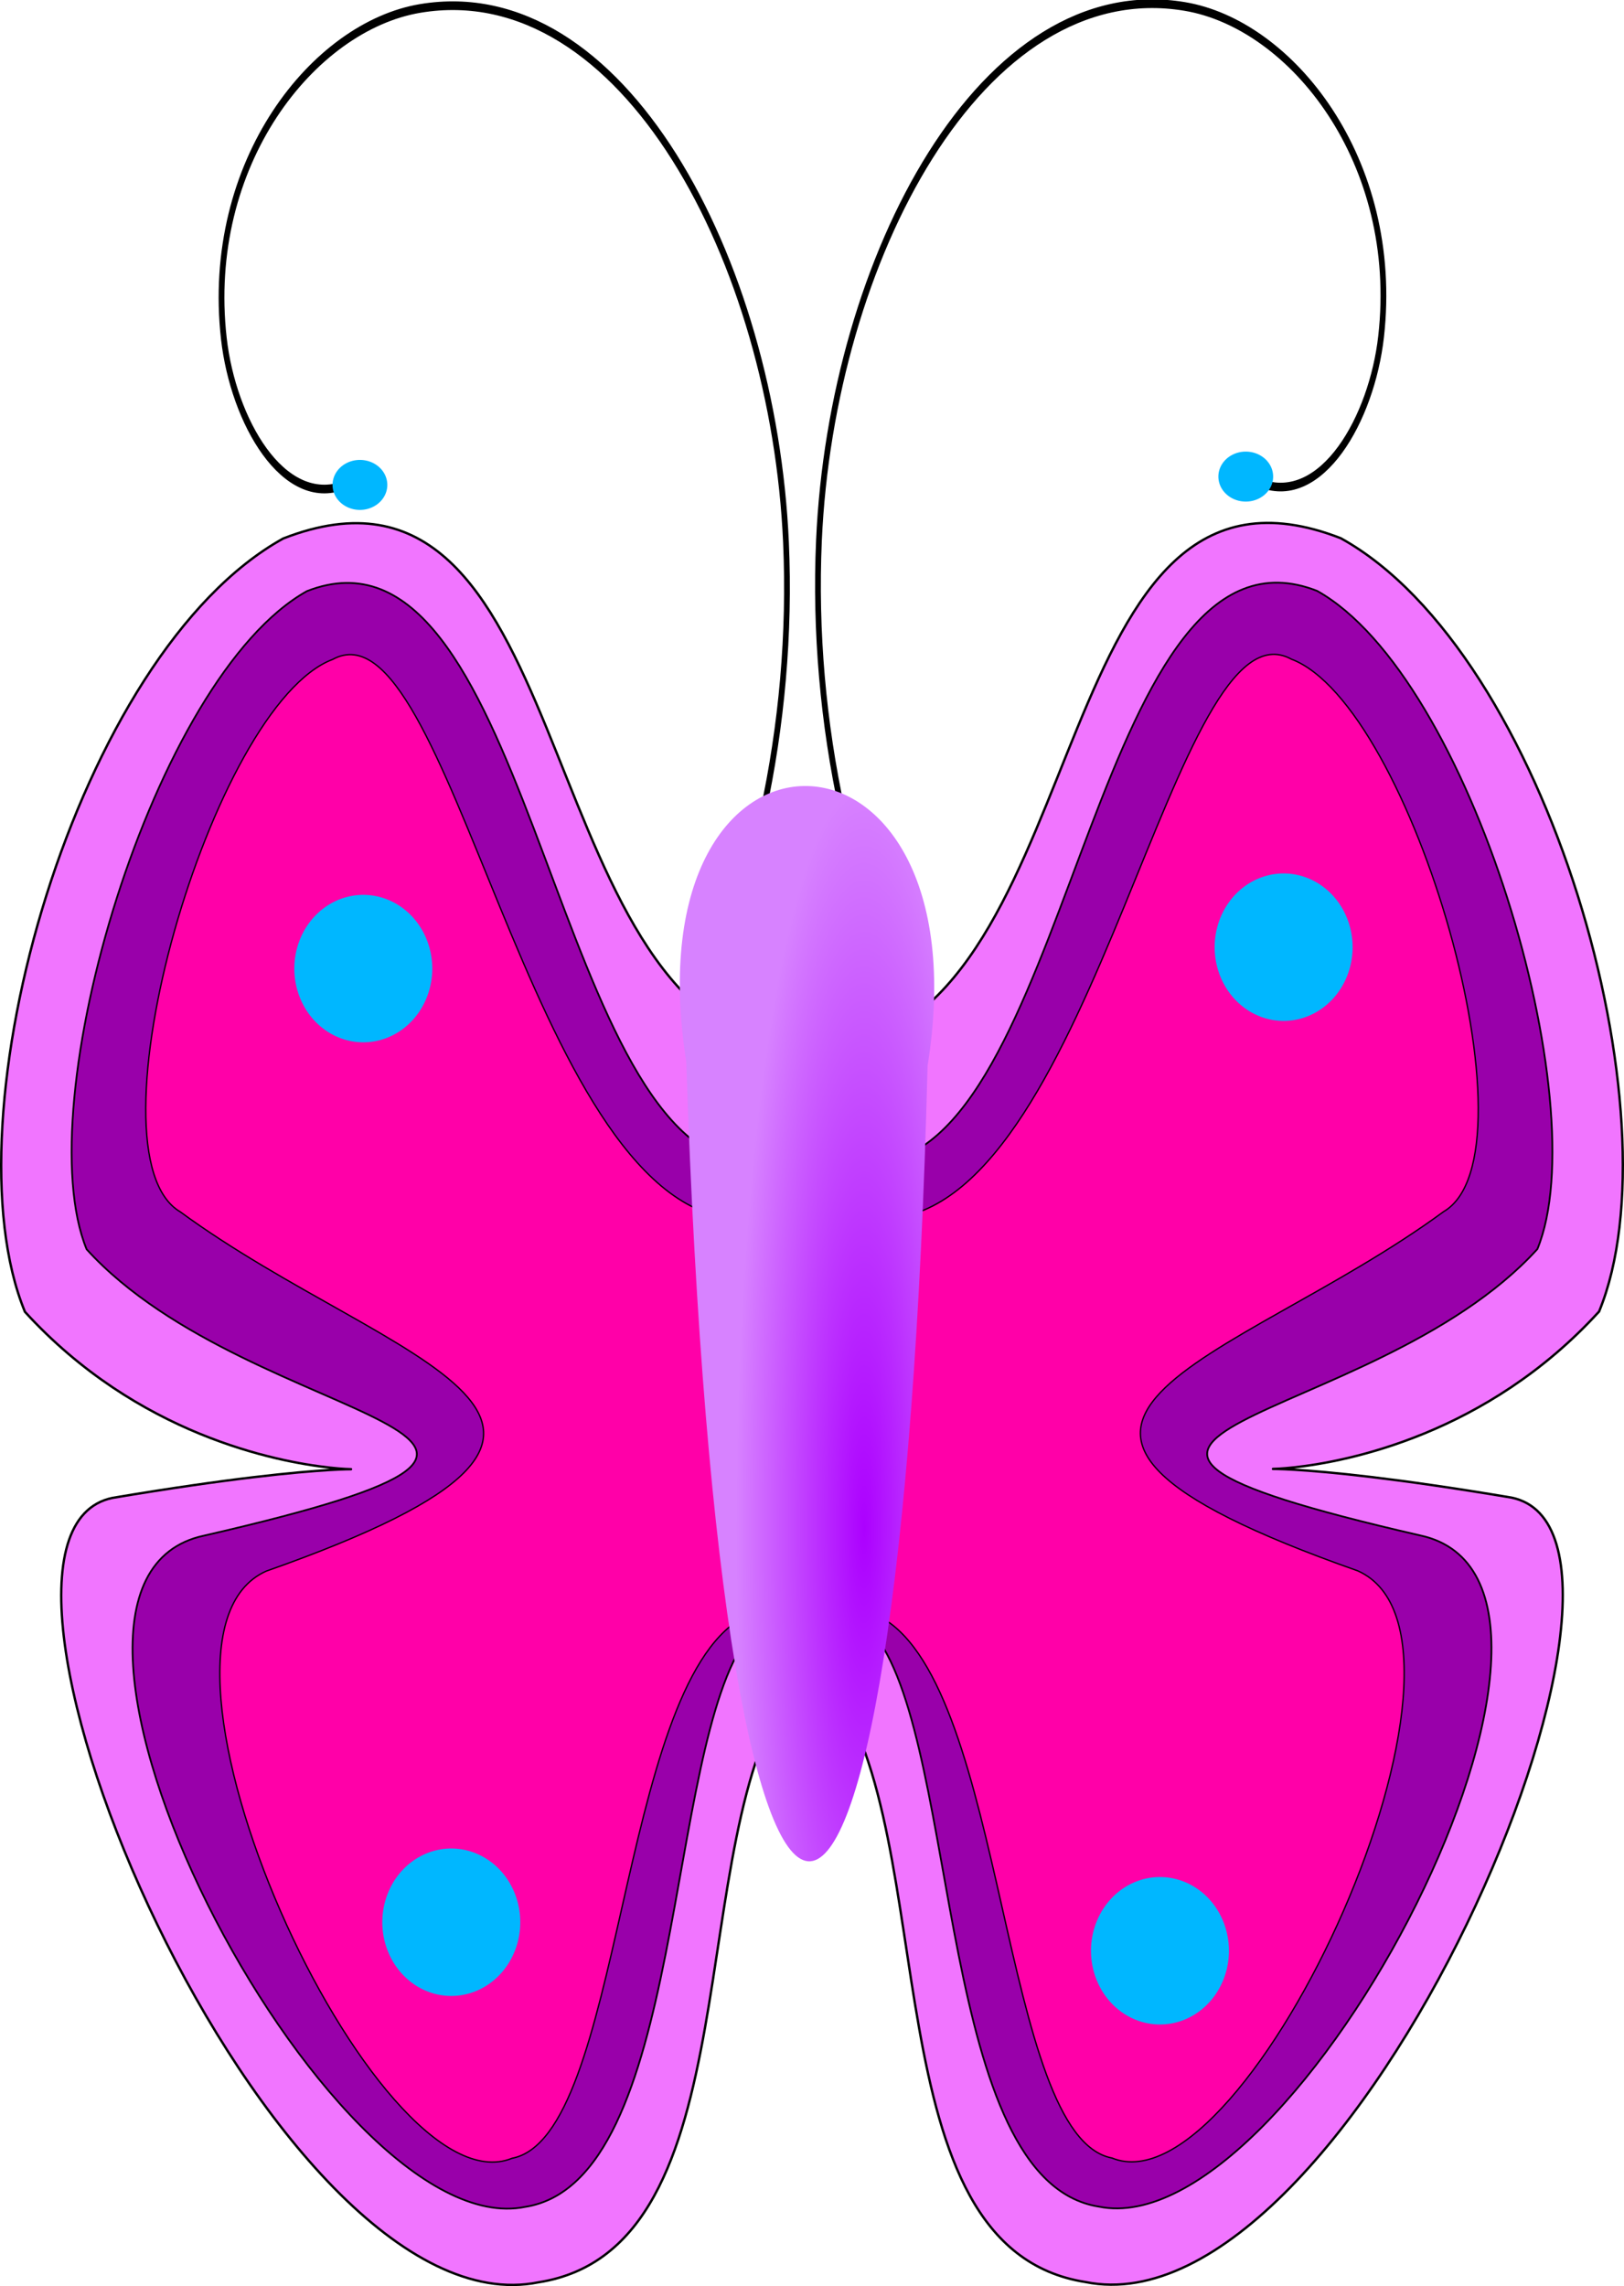 <?xml version="1.0" encoding="UTF-8" standalone="no"?>
<!-- Created with Inkscape (http://www.inkscape.org/) -->
<svg
    xmlns:inkscape="http://www.inkscape.org/namespaces/inkscape"
    xmlns:rdf="http://www.w3.org/1999/02/22-rdf-syntax-ns#"
    xmlns="http://www.w3.org/2000/svg"
    xmlns:sodipodi="http://sodipodi.sourceforge.net/DTD/sodipodi-0.dtd"
    xmlns:cc="http://web.resource.org/cc/"
    xmlns:xlink="http://www.w3.org/1999/xlink"
    xmlns:dc="http://purl.org/dc/elements/1.1/"
    xmlns:svg="http://www.w3.org/2000/svg"
    xmlns:ns1="http://sozi.baierouge.fr"
    id="svg3437"
    sodipodi:docname="butterfly.svg"
    viewBox="0 0 689.83 971.05"
    sodipodi:version="0.32"
    version="1.0"
    inkscape:version="0.44"
    sodipodi:docbase="/home/jesseakc/Jesse's Clipart"
  >
  <defs
      id="defs3439"
    >
    <radialGradient
        id="radialGradient3539"
        gradientUnits="userSpaceOnUse"
        cy="588.49"
        cx="394.14"
        gradientTransform="matrix(1 -1.1875e-7 6.2438e-7 5.786 -.556 -2750.2)"
        r="54.529"
        inkscape:collect="always"
      >
      <stop
          id="stop3535"
          style="stop-color:#ac00ff"
          offset="0"
      />
      <stop
          id="stop3537"
          style="stop-color:#d782ff"
          offset="1"
      />
    </radialGradient
    >
  </defs
  >
  <sodipodi:namedview
      id="base"
      bordercolor="#666666"
      inkscape:pageshadow="2"
      guidetolerance="10"
      pagecolor="#ffffff"
      gridtolerance="10000"
      inkscape:window-height="944"
      inkscape:zoom="0.98994949"
      objecttolerance="10"
      borderopacity="1.0"
      inkscape:current-layer="layer4"
      inkscape:cx="248.70507"
      inkscape:cy="753.68183"
      inkscape:window-y="3"
      inkscape:window-x="0"
      inkscape:window-width="1270"
      inkscape:pageopacity="0.0"
      inkscape:document-units="px"
  />
  <g
      id="layer4"
      inkscape:groupmode="layer"
      transform="translate(-26.497 -5.561)"
    >
    <path
        id="path3492"
        sodipodi:nodetypes="cccccc"
        style="fill-rule:evenodd;stroke:black;stroke-width:1px;fill:#f175ff"
        d="m355.57 450.31c-105.22-25.22-83.78-264.66-208.76-216.02-87.932 48.7-143.73 245.89-109.72 328.49 95.61 104.75 237.18 45.35 37.184 79.03-77.374 15.91 67.766 356.2 180.99 333.18 92.33-14.43 60.08-189.26 108.39-253.96"
    />
    <path
        id="path3509"
        sodipodi:nodetypes="cccccc"
        style="fill-rule:evenodd;stroke:black;stroke-width:.745px;fill:#90a"
        d="m338.22 498.73c-78.15-18.83-88.49-278.4-181.32-242.09-65.302 36.36-118.87 217.92-93.608 279.58 71.008 78.21 246.87 76.29 49.838 121.63-93.829 19.96 52.35 302.3 136.45 285.11 68.57-10.77 58.76-193.82 94.64-242.12"
    />
    <path
        id="path3511"
        sodipodi:nodetypes="cccccc"
        style="fill-rule:evenodd;stroke:black;stroke-width:.567px;fill:#ff00a8"
        d="m337.59 523.19c-86.62-8.56-119.93-264.84-169.78-237.54-51.39 19.32-106.36 210.32-64.71 234.67 89.49 65.64 219.13 88.27 36.47 152.6-64.855 28.98 46.29 273.05 104.42 249.4 47.4-9.04 44.66-199.05 97.74-229.49"
    />
    <path
        id="path3513"
        sodipodi:nodetypes="cccccc"
        style="fill-rule:evenodd;stroke:black;stroke-width:1px;fill:#f175ff"
        d="m387.25 450.2c105.23-25.22 83.78-264.67 208.77-216.02 87.93 48.69 143.73 245.88 109.72 328.48-95.61 104.75-237.18 45.36-37.19 79.03 77.38 15.91-67.76 356.2-180.98 333.19-92.34-14.43-60.08-189.26-108.4-253.96"
    />
    <path
        id="path3515"
        sodipodi:nodetypes="cccccc"
        style="fill-rule:evenodd;stroke:black;stroke-width:.745px;fill:#90a"
        d="m404.61 498.61c78.15-18.82 88.49-278.4 181.32-242.08 65.3 36.35 118.87 217.92 93.61 279.58-71.01 78.2-246.87 76.29-49.84 121.63 93.83 19.96-52.36 302.29-136.45 285.11-68.57-10.78-58.76-193.82-94.64-242.13"
    />
    <path
        id="path3517"
        sodipodi:nodetypes="cccccc"
        style="fill-rule:evenodd;stroke:black;stroke-width:.567px;fill:#ff00a8"
        d="m405.24 523.08c86.62-8.56 119.93-264.84 169.78-237.54 51.39 19.31 106.36 210.32 64.71 234.66-89.49 65.64-219.13 88.28-36.48 152.6 64.86 28.99-46.28 273.05-104.41 249.41-47.4-9.05-44.66-199.05-97.75-229.49"
    />
    <path
        id="path3519"
        sodipodi:rx="29.294424"
        sodipodi:ry="31.31473"
        style="fill:#00b7ff"
        sodipodi:type="arc"
        d="m210.11 416.98a29.294 31.315 0 1 1 -58.59 0 29.294 31.315 0 1 1 58.59 0z"
        sodipodi:cy="416.97623"
        sodipodi:cx="180.81731"
    />
    <path
        id="path3521"
        sodipodi:rx="29.294424"
        sodipodi:ry="31.31473"
        style="fill:#00b7ff"
        sodipodi:type="arc"
        d="m210.11 416.98a29.294 31.315 0 1 1 -58.59 0 29.294 31.315 0 1 1 58.59 0z"
        transform="translate(37.376 405.07)"
        sodipodi:cy="416.97623"
        sodipodi:cx="180.81731"
    />
    <path
        id="path3525"
        sodipodi:rx="29.294424"
        sodipodi:ry="31.31473"
        style="fill:#00b7ff"
        sodipodi:type="arc"
        d="m210.11 416.98a29.294 31.315 0 1 1 -58.59 0 29.294 31.315 0 1 1 58.59 0z"
        transform="translate(338.4 417.19)"
        sodipodi:cy="416.97623"
        sodipodi:cx="180.81731"
    />
    <path
        id="path3527"
        sodipodi:rx="29.294424"
        sodipodi:ry="31.31473"
        style="fill:#00b7ff"
        sodipodi:type="arc"
        d="m210.11 416.98a29.294 31.315 0 1 1 -58.59 0 29.294 31.315 0 1 1 58.59 0z"
        transform="translate(390.93 -9.091)"
        sodipodi:cy="416.97623"
        sodipodi:cx="180.81731"
    />
    <path
        id="path3529"
        style="stroke:black;stroke-width:2.446;fill:none"
        sodipodi:revolution="1.91"
        sodipodi:type="spiral"
        d="m-337.74 199.79c-20.15-17.49-12.13-49.07 4.69-65.61 35.87-35.254 94.12-18.99 124.11 15.28 56.98 65.11 27.47 163.87-34.66 213.62-20.14 16.12-43.49 28.06-68.17 35.48"
        transform="matrix(.571 -1.236 .82 .861 201.73 -377.79)"
        sodipodi:argument="-4.1452532"
        sodipodi:cy="189.50504"
        sodipodi:cx="-311.42856"
        sodipodi:t0="0.57615221"
        sodipodi:radius="209.06009"
        sodipodi:expansion="3.6300001"
    />
    <path
        id="path3531"
        style="stroke:black;stroke-width:2.446;fill:none"
        sodipodi:revolution="1.91"
        sodipodi:type="spiral"
        d="m-337.74 199.79c-20.15-17.49-12.13-49.07 4.69-65.61 35.87-35.254 94.12-18.99 124.11 15.28 56.98 65.11 27.47 163.87-34.66 213.62-20.14 16.12-43.49 28.06-68.17 35.48"
        transform="matrix(-.571 -1.236 -.82 .861 533 -378.63)"
        sodipodi:argument="-4.1452532"
        sodipodi:cy="189.50504"
        sodipodi:cx="-311.42856"
        sodipodi:t0="0.57615221"
        sodipodi:radius="209.06009"
        sodipodi:expansion="3.6300001"
    />
    <path
        id="path1888"
        sodipodi:rx="29.294424"
        sodipodi:ry="31.31473"
        style="fill:#00b7ff"
        sodipodi:type="arc"
        d="m210.11 416.98a29.294 31.315 0 1 1 -58.59 0 29.294 31.315 0 1 1 58.59 0z"
        transform="matrix(.397 0 0 .339 107.6 70.176)"
        sodipodi:cy="416.97623"
        sodipodi:cx="180.81731"
    />
    <path
        id="path1890"
        sodipodi:rx="29.294424"
        sodipodi:ry="31.31473"
        style="fill:#00b7ff"
        sodipodi:type="arc"
        d="m210.11 416.98a29.294 31.315 0 1 1 -58.59 0 29.294 31.315 0 1 1 58.59 0z"
        transform="matrix(.397 0 0 .339 483.88 66.641)"
        sodipodi:cy="416.97623"
        sodipodi:cx="180.81731"
    />
  </g
  >
  <g
      id="layer1"
      inkscape:label="Layer 1"
      inkscape:groupmode="layer"
      transform="translate(-26.497 -5.561)"
    >
    <path
        id="path3445"
        sodipodi:nodetypes="ccc"
        style="fill-rule:evenodd;fill:url(#radialGradient3539)"
        d="m420.52 458.19c25.1-156.25-127.22-159.83-102.54-1.8 15.2 459.56 91.21 445.89 102.54 1.8z"
    />
  </g
  >
</svg
>
